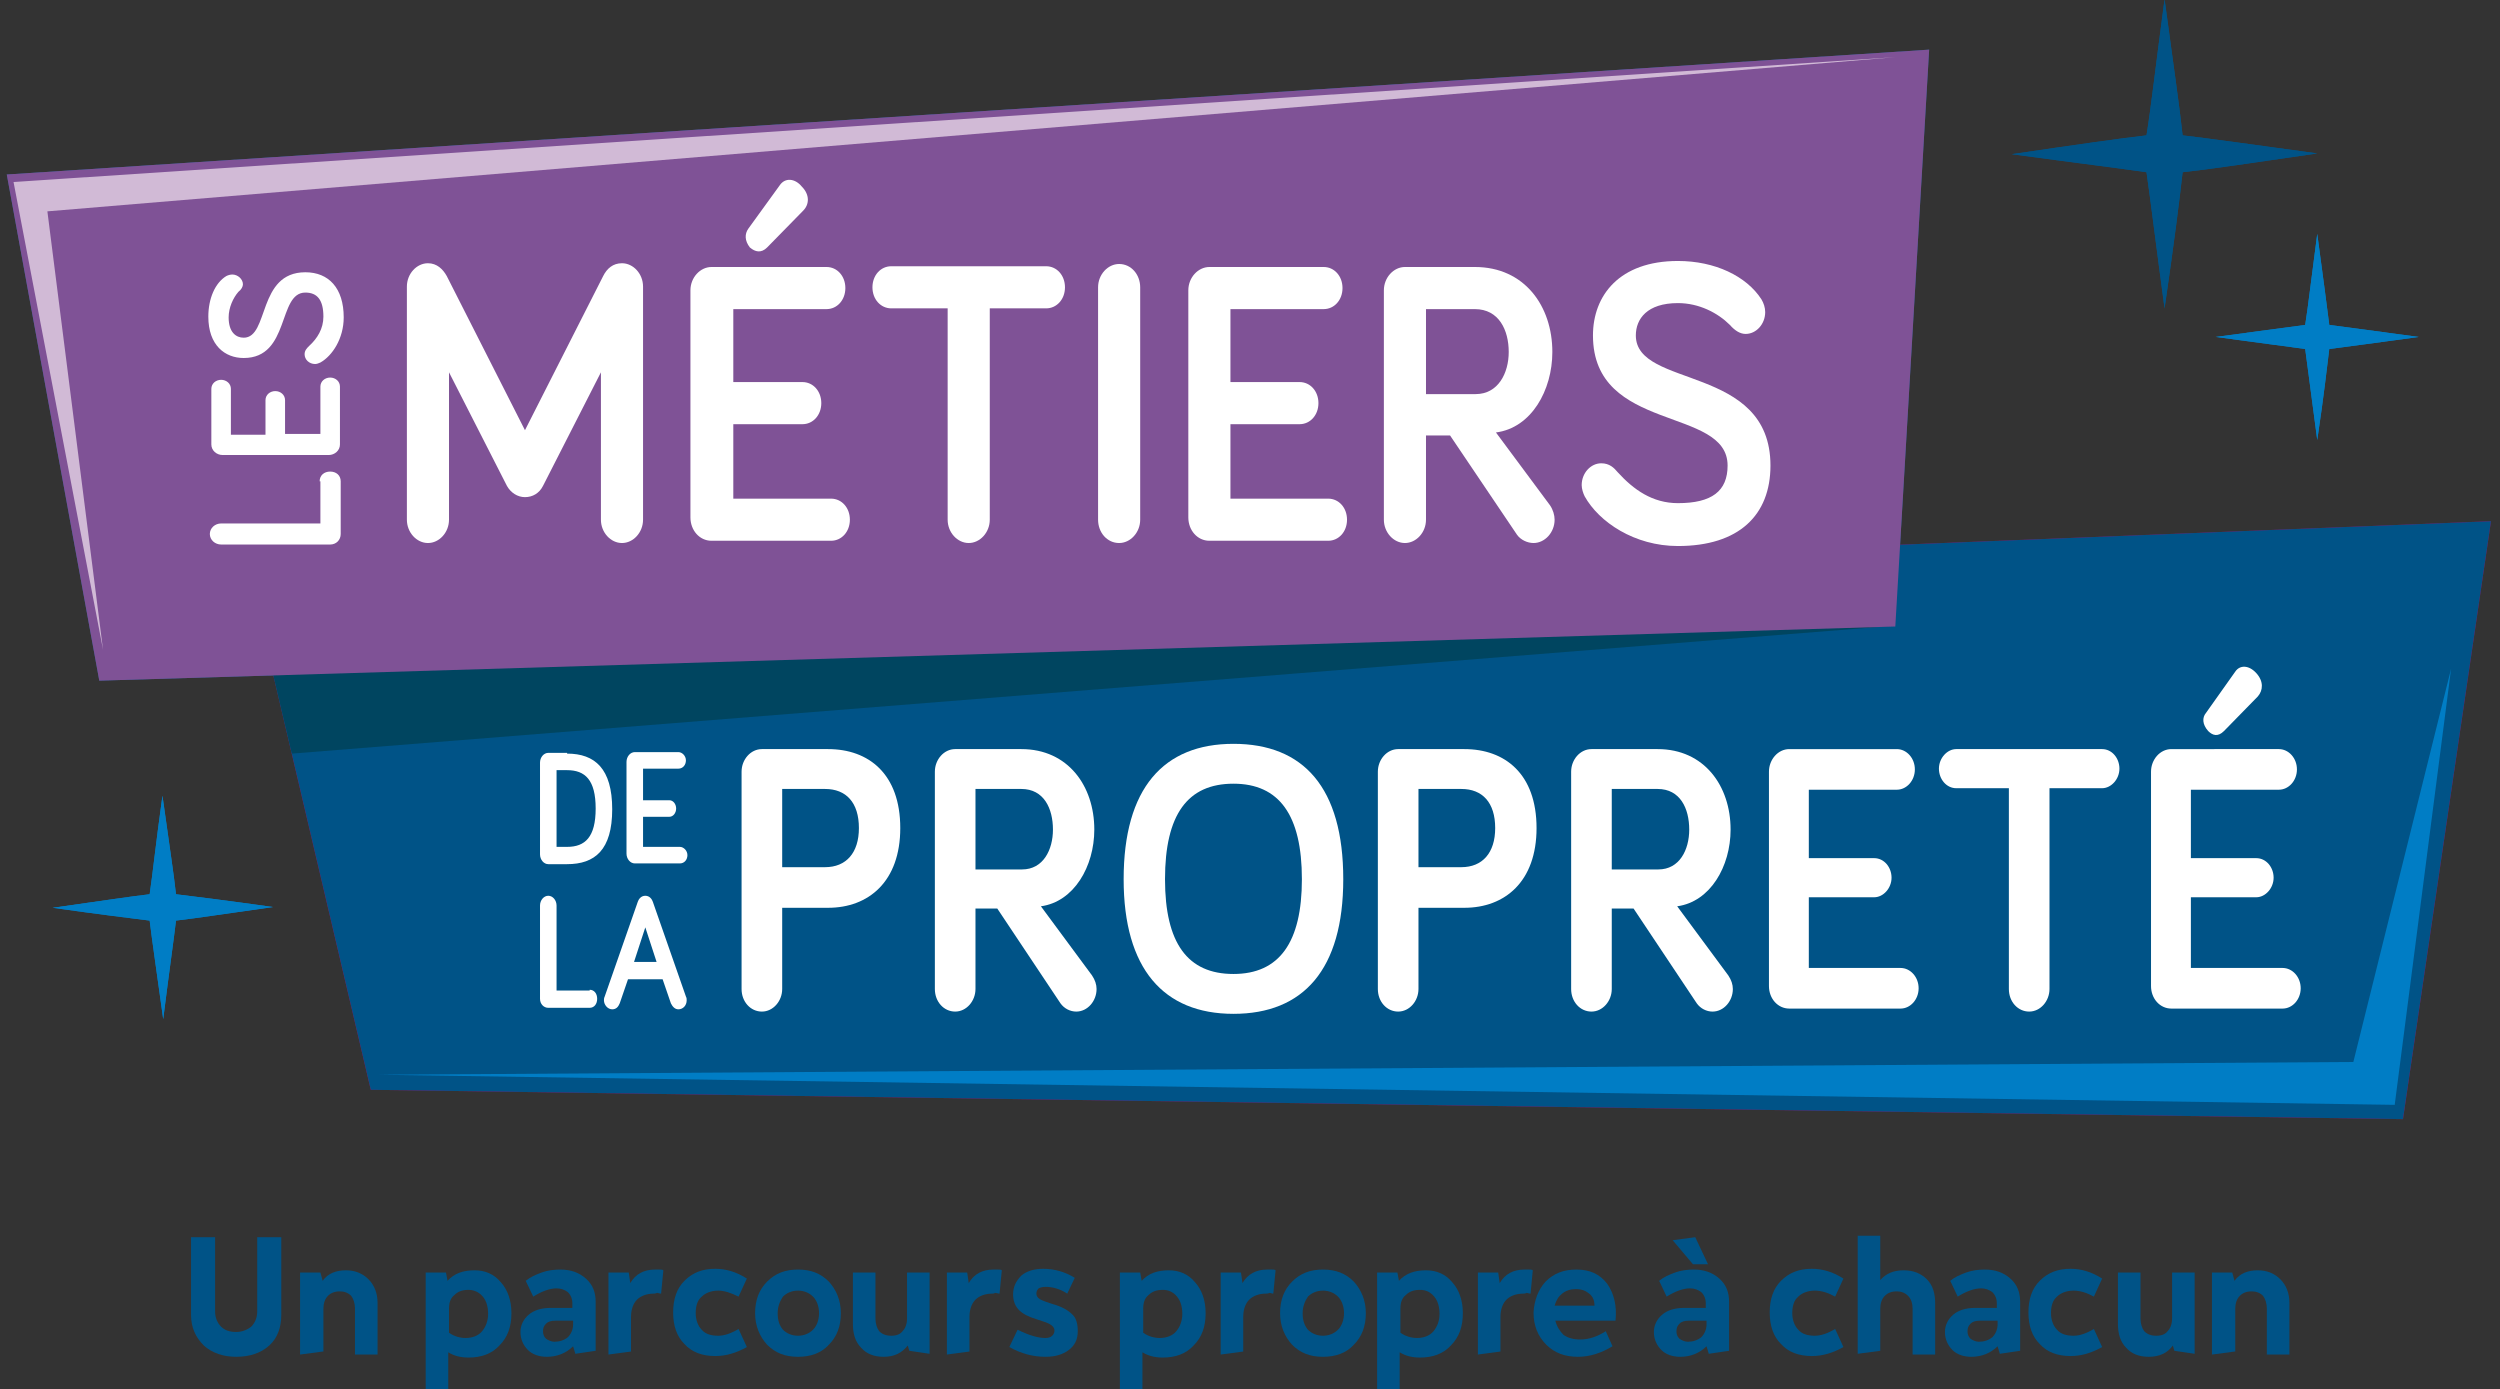 <?xml version="1.0" encoding="UTF-8"?> <svg xmlns="http://www.w3.org/2000/svg" xmlns:xlink="http://www.w3.org/1999/xlink" version="1.1" id="Calque_1" x="0px" y="0px" viewBox="0 0 332.4 184.7" style="enable-background:new 0 0 332.4 184.7;" xml:space="preserve"><rect x="0" y="0" width="332.4" height="184.7" fill="#333333" stroke="none"/> <style type="text/css"> .st0{fill:#005387;} .st1{fill:#B10064;} .st2{fill:#E50282;} .st3{fill:#80024D;} .st4{fill:#1C5D93;} .st5{fill:#4F86AF;} .st6{fill:#007DC5;} .st7{fill:#004560;} .st8{fill:#7F5296;} .st9{fill:#D1BAD6;} .st10{fill:#FFFFFF;} </style> <g> <g> <path class="st0" d="M27.1,178.9c-1.1-1.1-1.7-2.4-1.7-4.1v-10.3h3.2v9.9c0,0.8,0.3,1.5,0.8,2c0.5,0.5,1.2,0.7,2,0.7 c0.8,0,1.5-0.3,2-0.7c0.5-0.5,0.8-1.2,0.8-2v-9.9h3.2v10.3c0,1.7-0.5,3.1-1.6,4.1c-1.1,1-2.6,1.5-4.4,1.5 C29.7,180.4,28.2,179.9,27.1,178.9z"></path> <path class="st0" d="M42.9,179.7l-3,0.4v-10.9h2.7l0.3,1.1c0.7-1,1.8-1.4,3.1-1.4c1.2,0,2.2,0.4,3,1.2c0.8,0.8,1.2,1.9,1.2,3.1 v6.9h-3V174c0-0.7-0.2-1.3-0.5-1.7c-0.4-0.4-0.9-0.6-1.5-0.6c-0.7,0-1.2,0.2-1.6,0.6c-0.4,0.4-0.6,1-0.6,1.7V179.7z"></path> <path class="st0" d="M59.5,170.3c0.9-1,2.1-1.4,3.6-1.4c1.4,0,2.6,0.5,3.5,1.6c0.9,1,1.4,2.4,1.4,4.1c0,1.8-0.5,3.2-1.6,4.3 c-1,1.1-2.4,1.6-4.1,1.6c-1,0-1.9-0.2-2.7-0.7v5.1h-3v-15.7h2.7L59.5,170.3z M62.3,171.5c-0.8,0-1.4,0.2-1.9,0.7 c-0.5,0.4-0.7,1-0.7,1.8v3.2c0.7,0.5,1.5,0.7,2.2,0.7c0.9,0,1.7-0.3,2.2-0.9c0.5-0.6,0.8-1.4,0.8-2.3c0-0.9-0.2-1.7-0.7-2.3 C63.7,171.8,63,171.5,62.3,171.5z"></path> <path class="st0" d="M76.1,174v-0.7c0-0.6-0.2-1.1-0.6-1.5c-0.4-0.3-0.9-0.5-1.5-0.5c-0.9,0-2,0.4-3.1,1.1l-1-2.1 c0.6-0.5,1.3-0.8,2.1-1.1s1.7-0.4,2.5-0.4c1.4,0,2.5,0.4,3.4,1.2c0.9,0.8,1.3,1.8,1.3,3.1v6.5l-2.7,0.4l-0.3-1 c-0.9,0.9-2.1,1.4-3.5,1.4c-1,0-1.9-0.3-2.5-0.9c-0.6-0.6-1-1.4-1-2.4c0-0.9,0.4-1.7,1.1-2.3c0.7-0.6,1.7-0.9,2.9-0.9H76.1z M76.1,175.6h-2.3c-0.5,0-0.9,0.1-1.2,0.4c-0.3,0.3-0.4,0.6-0.4,1c0,0.4,0.1,0.7,0.4,1c0.3,0.2,0.7,0.4,1.1,0.4 c0.7,0,1.3-0.2,1.8-0.6c0.4-0.4,0.7-1,0.7-1.7V175.6z"></path> <path class="st0" d="M86.9,172c-0.9,0-1.7,0.3-2.2,0.8c-0.5,0.5-0.8,1.3-0.8,2.3v4.6l-3,0.4v-10.9h2.7l0.2,1.4 c0.7-1.2,1.8-1.8,3.3-1.8c0.2,0,0.4,0,0.6,0c0.2,0,0.4,0,0.5,0.1l-0.3,3.1c-0.2,0-0.4-0.1-0.5-0.1C87.1,172,87,172,86.9,172z"></path> <path class="st0" d="M95.5,171.6c-0.9,0-1.7,0.3-2.2,0.8c-0.6,0.5-0.8,1.3-0.8,2.2c0,0.9,0.3,1.7,0.8,2.2c0.5,0.6,1.3,0.8,2.2,0.8 c0.8,0,1.7-0.3,2.7-0.9l1.1,2.4c-1.4,0.8-2.8,1.2-4.2,1.2c-1.7,0-3.1-0.5-4.1-1.6c-1-1-1.5-2.4-1.5-4.2c0-1.8,0.5-3.2,1.5-4.2 c1.1-1.1,2.4-1.6,4.1-1.6c1.4,0,2.8,0.4,4.2,1.3l-1.1,2.4C97.2,171.9,96.3,171.6,95.5,171.6z"></path> <path class="st0" d="M106.1,180.4c-1.7,0-3-0.5-4.1-1.6c-1-1.1-1.6-2.5-1.6-4.2c0-1.7,0.5-3.1,1.6-4.2c1.1-1.1,2.4-1.6,4.1-1.6 c1.7,0,3,0.5,4.1,1.6c1,1.1,1.6,2.5,1.6,4.2c0,1.7-0.5,3.1-1.6,4.2C109.2,179.9,107.8,180.4,106.1,180.4z M103.4,174.6 c0,0.9,0.2,1.6,0.7,2.2c0.5,0.5,1.2,0.8,2,0.8c0.8,0,1.5-0.3,2-0.8c0.5-0.5,0.8-1.3,0.8-2.2c0-0.9-0.3-1.7-0.8-2.2 c-0.5-0.5-1.2-0.8-2-0.8c-0.8,0-1.5,0.3-2,0.8C103.7,173,103.4,173.7,103.4,174.6z"></path> <path class="st0" d="M117.5,180.4c-1.3,0-2.3-0.4-3-1.2c-0.8-0.8-1.1-1.9-1.1-3.2v-6.8h3v6.1c0,0.7,0.2,1.3,0.5,1.7 c0.4,0.4,0.9,0.6,1.6,0.6c0.7,0,1.2-0.2,1.5-0.6c0.4-0.4,0.6-1,0.6-1.7v-6.1h3V180l-2.7-0.4l-0.2-0.7 C119.9,179.9,118.9,180.4,117.5,180.4z"></path> <path class="st0" d="M131.9,172c-0.9,0-1.7,0.3-2.2,0.8c-0.5,0.5-0.8,1.3-0.8,2.3v4.6l-3,0.4v-10.9h2.7l0.2,1.4 c0.7-1.2,1.8-1.8,3.3-1.8c0.2,0,0.4,0,0.6,0c0.2,0,0.4,0,0.5,0.1l-0.3,3.1c-0.2,0-0.4-0.1-0.6-0.1C132.2,172,132,172,131.9,172z"></path> <path class="st0" d="M135.5,174.2c-0.5-0.5-0.8-1.2-0.8-2.1c0-1,0.4-1.8,1.1-2.5c0.7-0.6,1.7-0.9,2.9-0.9c1.5,0,2.9,0.4,4.2,1.2 l-1,2.1c-0.9-0.6-1.9-0.9-2.9-0.9c-0.4,0-0.7,0.1-0.9,0.2c-0.2,0.2-0.3,0.4-0.3,0.7c0,0.5,0.4,0.8,1.3,1.1l0.9,0.3 c1.1,0.3,2,0.8,2.5,1.3c0.6,0.5,0.8,1.3,0.8,2.3c0,1.1-0.4,1.9-1.2,2.5c-0.8,0.6-1.8,0.9-3.1,0.9c-1.6,0-3.2-0.4-4.8-1.3l1.1-2.3 c1.6,0.8,2.8,1.1,3.7,1.1c0.4,0,0.7-0.1,0.9-0.3c0.2-0.2,0.3-0.4,0.3-0.7c0-0.5-0.5-0.9-1.5-1.2l-0.9-0.3 C136.8,175.1,136,174.7,135.5,174.2z"></path> <path class="st0" d="M151.8,170.3c0.9-1,2.1-1.4,3.6-1.4c1.4,0,2.6,0.5,3.5,1.6c0.9,1,1.4,2.4,1.4,4.1c0,1.8-0.5,3.2-1.6,4.3 c-1,1.1-2.4,1.6-4.1,1.6c-1,0-1.9-0.2-2.7-0.7v5.1h-3v-15.7h2.7L151.8,170.3z M154.6,171.5c-0.8,0-1.4,0.2-1.9,0.7 c-0.5,0.4-0.7,1-0.7,1.8v3.2c0.7,0.5,1.5,0.7,2.2,0.7c0.9,0,1.7-0.3,2.2-0.9c0.5-0.6,0.8-1.4,0.8-2.3c0-0.9-0.2-1.7-0.7-2.3 C156,171.8,155.4,171.5,154.6,171.5z"></path> <path class="st0" d="M168.3,172c-0.9,0-1.7,0.3-2.2,0.8c-0.5,0.5-0.8,1.3-0.8,2.3v4.6l-3,0.4v-10.9h2.7l0.2,1.4 c0.7-1.2,1.8-1.8,3.3-1.8c0.2,0,0.4,0,0.6,0c0.2,0,0.4,0,0.5,0.1l-0.3,3.1c-0.2,0-0.4-0.1-0.5-0.1C168.6,172,168.4,172,168.3,172z "></path> <path class="st0" d="M175.9,180.4c-1.7,0-3-0.5-4.1-1.6c-1-1.1-1.6-2.5-1.6-4.2c0-1.7,0.5-3.1,1.6-4.2c1.1-1.1,2.4-1.6,4.1-1.6 c1.7,0,3,0.5,4.1,1.6c1,1.1,1.6,2.5,1.6,4.2c0,1.7-0.5,3.1-1.6,4.2C179,179.9,177.6,180.4,175.9,180.4z M173.2,174.6 c0,0.9,0.2,1.6,0.7,2.2c0.5,0.5,1.2,0.8,2,0.8c0.8,0,1.5-0.3,2-0.8c0.5-0.5,0.8-1.3,0.8-2.2c0-0.9-0.3-1.7-0.8-2.2 c-0.5-0.5-1.2-0.8-2-0.8c-0.8,0-1.5,0.3-2,0.8C173.5,173,173.2,173.7,173.2,174.6z"></path> <path class="st0" d="M186,170.3c0.9-1,2.1-1.4,3.6-1.4c1.4,0,2.6,0.5,3.5,1.6c0.9,1,1.4,2.4,1.4,4.1c0,1.8-0.5,3.2-1.6,4.3 c-1,1.1-2.4,1.6-4.1,1.6c-1,0-1.9-0.2-2.7-0.7v5.1h-3v-15.7h2.7L186,170.3z M188.8,171.5c-0.8,0-1.4,0.2-1.9,0.7 c-0.5,0.4-0.7,1-0.7,1.8v3.2c0.7,0.5,1.5,0.7,2.2,0.7c0.9,0,1.7-0.3,2.2-0.9c0.5-0.6,0.8-1.4,0.8-2.3c0-0.9-0.2-1.7-0.7-2.3 C190.2,171.8,189.6,171.5,188.8,171.5z"></path> <path class="st0" d="M202.5,172c-0.9,0-1.7,0.3-2.2,0.8c-0.5,0.5-0.8,1.3-0.8,2.3v4.6l-3,0.4v-10.9h2.7l0.2,1.4 c0.7-1.2,1.8-1.8,3.3-1.8c0.2,0,0.4,0,0.6,0c0.2,0,0.4,0,0.5,0.1l-0.3,3.1c-0.2,0-0.4-0.1-0.5-0.1C202.8,172,202.6,172,202.5,172z "></path> <path class="st0" d="M205.5,170.4c1.1-1.1,2.4-1.6,4.1-1.6c1.8,0,3.1,0.6,4.1,1.9c0.9,1.3,1.3,2.9,1.1,4.9h-8 c0.2,0.8,0.6,1.4,1.1,1.9c0.6,0.4,1.3,0.6,2.2,0.6c1.2,0,2.3-0.4,3.4-1.1l0.9,2c-1.5,0.9-3,1.4-4.6,1.4c-1.7,0-3.1-0.5-4.2-1.6 c-1.1-1.1-1.7-2.5-1.7-4.3C204,172.9,204.5,171.5,205.5,170.4z M212,173.6c0-0.7-0.2-1.2-0.7-1.6c-0.5-0.4-1-0.6-1.8-0.6 c-0.7,0-1.3,0.2-1.8,0.6c-0.5,0.4-0.8,0.9-1,1.6L212,173.6z"></path> <path class="st0" d="M226.8,174v-0.7c0-0.6-0.2-1.1-0.6-1.5c-0.4-0.3-0.9-0.5-1.5-0.5c-0.9,0-2,0.4-3.1,1.1l-1-2.1 c0.6-0.5,1.3-0.8,2.1-1.1s1.7-0.4,2.5-0.4c1.4,0,2.5,0.4,3.4,1.2c0.9,0.8,1.3,1.8,1.3,3.1v6.5l-2.7,0.4l-0.3-1 c-0.9,0.9-2.1,1.4-3.5,1.4c-1,0-1.9-0.3-2.5-0.9c-0.6-0.6-1-1.4-1-2.4c0-0.9,0.4-1.7,1.1-2.3c0.7-0.6,1.7-0.9,2.9-0.9H226.8z M222.4,164.9l3-0.4l1.7,3.6h-2L222.4,164.9z M226.8,175.6h-2.3c-0.5,0-0.9,0.1-1.2,0.4c-0.3,0.3-0.4,0.6-0.4,1 c0,0.4,0.1,0.7,0.4,1c0.3,0.2,0.7,0.4,1.1,0.4c0.7,0,1.3-0.2,1.8-0.6c0.4-0.4,0.7-1,0.7-1.7V175.6z"></path> <path class="st0" d="M241.3,171.6c-0.9,0-1.7,0.3-2.2,0.8c-0.6,0.5-0.8,1.3-0.8,2.2c0,0.9,0.3,1.7,0.8,2.2 c0.5,0.6,1.3,0.8,2.2,0.8c0.8,0,1.7-0.3,2.7-0.9l1.1,2.4c-1.4,0.8-2.8,1.2-4.2,1.2c-1.7,0-3.1-0.5-4.1-1.6c-1-1-1.5-2.4-1.5-4.2 c0-1.8,0.5-3.2,1.5-4.2c1.1-1.1,2.4-1.6,4.1-1.6c1.4,0,2.8,0.4,4.2,1.3l-1.1,2.4C243.1,171.9,242.2,171.6,241.3,171.6z"></path> <path class="st0" d="M250,164.5l0,5.7c0.8-0.9,1.8-1.3,3.1-1.3c1.3,0,2.3,0.4,3.1,1.2c0.8,0.8,1.1,1.9,1.1,3.2v6.8h-3v-6.1 c0-0.7-0.2-1.3-0.6-1.7c-0.4-0.4-0.9-0.6-1.5-0.6c-0.7,0-1.2,0.2-1.6,0.6c-0.4,0.4-0.6,1-0.6,1.7v5.6l-3,0.4v-15.7H250z"></path> <path class="st0" d="M265.5,174v-0.7c0-0.6-0.2-1.1-0.6-1.5c-0.4-0.3-0.9-0.5-1.5-0.5c-0.9,0-2,0.4-3.1,1.1l-1-2.1 c0.6-0.5,1.3-0.8,2.1-1.1c0.8-0.3,1.7-0.4,2.5-0.4c1.4,0,2.5,0.4,3.4,1.2c0.9,0.8,1.3,1.8,1.3,3.1v6.5l-2.7,0.4l-0.3-1 c-0.9,0.9-2.1,1.4-3.5,1.4c-1,0-1.9-0.3-2.5-0.9c-0.6-0.6-1-1.4-1-2.4c0-0.9,0.4-1.7,1.1-2.3c0.7-0.6,1.7-0.9,2.9-0.9H265.5z M265.5,175.6h-2.3c-0.5,0-0.9,0.1-1.2,0.4c-0.3,0.3-0.4,0.6-0.4,1c0,0.4,0.1,0.7,0.4,1c0.3,0.2,0.7,0.4,1.1,0.4 c0.7,0,1.3-0.2,1.8-0.6c0.4-0.4,0.7-1,0.7-1.7V175.6z"></path> <path class="st0" d="M275.7,171.6c-0.9,0-1.7,0.3-2.2,0.8c-0.6,0.5-0.8,1.3-0.8,2.2c0,0.9,0.3,1.7,0.8,2.2 c0.5,0.6,1.3,0.8,2.2,0.8c0.8,0,1.7-0.3,2.7-0.9l1.1,2.4c-1.4,0.8-2.8,1.2-4.2,1.2c-1.7,0-3.1-0.5-4.1-1.6c-1-1-1.5-2.4-1.5-4.2 c0-1.8,0.5-3.2,1.5-4.2c1.1-1.1,2.4-1.6,4.1-1.6c1.4,0,2.8,0.4,4.2,1.3l-1.1,2.4C277.5,171.9,276.6,171.6,275.7,171.6z"></path> <path class="st0" d="M285.7,180.4c-1.3,0-2.3-0.4-3-1.2c-0.8-0.8-1.1-1.9-1.1-3.2v-6.8h3v6.1c0,0.7,0.2,1.3,0.5,1.7 c0.4,0.4,0.9,0.6,1.6,0.6c0.7,0,1.2-0.2,1.5-0.6c0.4-0.4,0.6-1,0.6-1.7v-6.1h3V180l-2.7-0.4l-0.2-0.7 C288.2,179.9,287.1,180.4,285.7,180.4z"></path> <path class="st0" d="M297.1,179.7l-3,0.4v-10.9h2.7l0.3,1.1c0.7-1,1.8-1.4,3.1-1.4c1.2,0,2.2,0.4,3,1.2c0.8,0.8,1.2,1.9,1.2,3.1 v6.9h-3V174c0-0.7-0.2-1.3-0.5-1.7c-0.4-0.4-0.9-0.6-1.5-0.6c-0.7,0-1.2,0.2-1.6,0.6c-0.4,0.4-0.6,1-0.6,1.7V179.7z"></path> </g> <g> <g> <g> <polygon class="st1" points="319.5,148.8 49.3,144.9 34.3,81.1 331.2,69.3 "></polygon> <polygon class="st2" points="312.9,141.2 50.4,142.9 318.4,146.9 325.9,88.9 "></polygon> <line class="st3" x1="36.3" y1="89.6" x2="251.8" y2="83.2"></line> </g> <g> <polygon class="st4" points="252,83.3 13.2,90.5 0.9,23.2 256.5,6.6 "></polygon> <polygon class="st5" points="6.3,28.1 252,7.6 1.8,24.2 13.7,86.4 "></polygon> </g> </g> </g> <path class="st0" d="M290.2,22.9c3.6-0.4,9-1.2,17.9-2.5c-8.8-1.2-14.4-2-17.9-2.4c-0.4-3.8-1.2-9.2-2.4-18.1 c-1.2,9-1.8,14.4-2.4,18.1c-3.5,0.4-9.1,1.2-17.9,2.5c8.8,1.2,14.5,1.9,17.9,2.4c0.5,3.4,1.2,9.2,2.4,18.1 C289.1,32.1,289.8,26.5,290.2,22.9L290.2,22.9z"></path> <path class="st6" d="M23.4,122.4c2.6-0.3,6.5-0.9,12.9-1.8c-6.4-0.9-10.4-1.4-12.9-1.7c-0.3-2.8-0.9-6.6-1.8-13.1 c-0.9,6.5-1.3,10.4-1.7,13.1c-2.6,0.3-6.5,0.9-12.9,1.8c6.4,0.9,10.5,1.4,12.9,1.7c0.3,2.5,0.9,6.6,1.8,13.1 C22.5,129.1,23.1,125,23.4,122.4L23.4,122.4z"></path> <path class="st6" d="M309.7,46.4c2.4-0.3,6-0.8,11.9-1.6c-5.9-0.8-9.6-1.3-11.9-1.6c-0.3-2.5-0.8-6.1-1.6-12.1 c-0.8,6-1.2,9.6-1.6,12.1c-2.3,0.3-6,0.8-11.9,1.6c5.9,0.8,9.6,1.3,11.9,1.6c0.3,2.3,0.8,6.1,1.6,12.1 C309,52.5,309.4,48.8,309.7,46.4L309.7,46.4z"></path> <g> <g> <polygon class="st0" points="319.5,148.8 49.3,144.9 34.3,81.1 331.2,69.3 "></polygon> <polygon class="st6" points="312.9,141.2 50.4,142.9 318.4,146.9 325.9,88.9 "></polygon> <polygon class="st7" points="36.3,89.6 251.8,83.2 38.8,100.2 "></polygon> </g> <g> <polygon class="st8" points="252,83.3 13.2,90.5 0.9,23.2 256.5,6.6 "></polygon> <polygon class="st9" points="6.3,28.1 252,7.6 1.8,24.2 13.7,86.4 "></polygon> </g> </g> <path class="st0" d="M290.2,22.9c3.6-0.4,9-1.2,17.9-2.5c-8.8-1.2-14.4-2-17.9-2.4c-0.4-3.8-1.2-9.2-2.4-18.1 c-1.2,9-1.8,14.4-2.4,18.1c-3.5,0.4-9.1,1.2-17.9,2.5c8.8,1.2,14.5,1.9,17.9,2.4c0.5,3.4,1.2,9.2,2.4,18.1 C289.1,32.1,289.8,26.5,290.2,22.9L290.2,22.9z"></path> <path class="st6" d="M23.4,122.4c2.6-0.3,6.5-0.9,12.9-1.8c-6.4-0.9-10.4-1.4-12.9-1.7c-0.3-2.8-0.9-6.6-1.8-13.1 c-0.9,6.5-1.3,10.4-1.7,13.1c-2.6,0.3-6.5,0.9-12.9,1.8c6.4,0.9,10.5,1.4,12.9,1.7c0.3,2.5,0.9,6.6,1.8,13.1 C22.5,129.1,23.1,125,23.4,122.4L23.4,122.4z"></path> <path class="st6" d="M309.7,46.4c2.4-0.3,6-0.8,11.9-1.6c-5.9-0.8-9.6-1.3-11.9-1.6c-0.3-2.5-0.8-6.1-1.6-12.1 c-0.8,6-1.2,9.6-1.6,12.1c-2.3,0.3-6,0.8-11.9,1.6c5.9,0.8,9.6,1.3,11.9,1.6c0.3,2.3,0.8,6.1,1.6,12.1 C309,52.5,309.4,48.8,309.7,46.4L309.7,46.4z"></path> <g> <path class="st10" d="M67.4,64.6l-7.7-15.1v19.6c0,1.7-1.3,3.1-2.8,3.1c-1.5,0-2.8-1.4-2.8-3.1v-31c0-1.7,1.3-3.1,2.8-3.1 c1.2,0,2,0.8,2.5,1.7l10.4,20.5l10.4-20.5c0.5-1,1.3-1.7,2.5-1.7c1.5,0,2.8,1.4,2.8,3.1v31c0,1.7-1.3,3.1-2.8,3.1 s-2.8-1.4-2.8-3.1V49.5l-7.7,15.1c-0.5,1-1.4,1.5-2.4,1.5C68.8,66.1,67.9,65.5,67.4,64.6z"></path> <path class="st10" d="M97.5,50.8h9.2c1.4,0,2.5,1.2,2.5,2.8s-1.1,2.8-2.5,2.8h-9.2v9.9h13c1.4,0,2.5,1.2,2.5,2.8 c0,1.6-1.1,2.8-2.5,2.8H94.6c-1.6,0-2.8-1.4-2.8-3.1V38.6c0-1.7,1.3-3.1,2.8-3.1h15.3c1.4,0,2.5,1.2,2.5,2.8s-1.1,2.8-2.5,2.8 H97.5V50.8z M99.5,30.4l4.2-5.8c0.7-1,2-0.9,2.9,0.2c1.1,1.1,1,2.4,0.2,3.2l-4.8,4.9c-0.8,0.8-1.6,0.6-2.3,0 C99,32,99,31.1,99.5,30.4z"></path> <path class="st10" d="M131.6,41v28.1c0,1.7-1.3,3.1-2.8,3.1s-2.8-1.4-2.8-3.1V41h-7.5c-1.4,0-2.5-1.2-2.5-2.8s1.1-2.8,2.5-2.8 h20.6c1.4,0,2.5,1.2,2.5,2.8s-1.1,2.8-2.5,2.8H131.6z"></path> <path class="st10" d="M151.6,69.1c0,1.7-1.3,3.1-2.8,3.1c-1.6,0-2.8-1.4-2.8-3.1V38.2c0-1.7,1.3-3.1,2.8-3.1 c1.6,0,2.8,1.4,2.8,3.1V69.1z"></path> <path class="st10" d="M163.6,50.8h9.2c1.4,0,2.5,1.2,2.5,2.8s-1.1,2.8-2.5,2.8h-9.2v9.9h13c1.4,0,2.5,1.2,2.5,2.8 c0,1.6-1.1,2.8-2.5,2.8h-15.8c-1.6,0-2.8-1.4-2.8-3.1V38.6c0-1.7,1.3-3.1,2.8-3.1H176c1.4,0,2.5,1.2,2.5,2.8s-1.1,2.8-2.5,2.8 h-12.4V50.8z"></path> <path class="st10" d="M189.6,57.9v11.2c0,1.7-1.3,3.1-2.8,3.1s-2.8-1.4-2.8-3.1V38.6c0-1.7,1.3-3.1,2.8-3.1h9.3 c6.6,0,10.3,5.2,10.3,11.3c0,5.1-2.8,10.1-7.5,10.7l7.2,9.7c0.4,0.6,0.6,1.3,0.6,1.9c0,1.7-1.3,3.1-2.8,3.1 c-0.8,0-1.7-0.4-2.2-1.1l-8.9-13.2H189.6z M189.6,41.1v11.3h6.6c3,0,4.4-2.8,4.4-5.6c0-2.9-1.3-5.7-4.5-5.7H189.6z"></path> <path class="st10" d="M223.1,40.3c-4.1,0-5.6,2.1-5.6,4.3c0,7.1,17.9,3.8,17.9,17.3c0,6.6-4.2,10.7-12.3,10.7 c-5.8,0-10.5-3.2-12.4-6.6c-0.2-0.4-0.4-1-0.4-1.5c0-1.6,1.2-2.9,2.6-2.9c1.1,0,1.7,0.6,2.2,1.2c2.1,2.3,4.6,4.1,8,4.1 c4.5,0,6.6-1.6,6.6-5c0-7.9-17.9-4.3-17.9-17.3c0-5.3,3.5-9.9,11.3-9.9c4.9,0,9.1,2,11.1,5.1c0.3,0.5,0.5,1.1,0.5,1.7 c0,1.6-1.2,2.9-2.6,2.9c-0.7,0-1.4-0.4-2.1-1.2C228.4,41.6,225.9,40.3,223.1,40.3z"></path> </g> <g> <path class="st10" d="M104,120.6v10.9c0,1.6-1.2,3-2.7,3c-1.5,0-2.7-1.3-2.7-3v-28.9c0-1.6,1.2-3,2.7-3h8.8 c5.4,0,9.6,3.3,9.6,10.5c0,7.1-4.2,10.6-9.6,10.6H104z M104,104.9v10.4h5.7c2.8,0,4.5-1.9,4.5-5.2c0-3.4-1.7-5.2-4.5-5.2H104z"></path> <path class="st10" d="M129.7,120.8v10.7c0,1.6-1.2,3-2.7,3s-2.7-1.3-2.7-3v-28.9c0-1.6,1.2-3,2.7-3h8.8c6.2,0,9.7,4.9,9.7,10.7 c0,4.9-2.7,9.6-7.1,10.2l6.8,9.2c0.4,0.6,0.6,1.2,0.6,1.8c0,1.6-1.2,3-2.7,3c-0.8,0-1.6-0.4-2.1-1.1l-8.4-12.6H129.7z M129.7,104.9v10.7h6.2c2.8,0,4.1-2.6,4.1-5.3c0-2.8-1.2-5.4-4.2-5.4H129.7z"></path> <path class="st10" d="M149.4,116.9c0-12.1,5.3-18,14.6-18s14.6,5.8,14.6,18c0,12-5.3,17.9-14.6,17.9S149.4,128.8,149.4,116.9z M154.9,116.9c0,8.5,3,12.6,9.1,12.6s9.1-4.2,9.1-12.6c0-8.5-3-12.7-9.1-12.7S154.9,108.3,154.9,116.9z"></path> <path class="st10" d="M188.6,120.6v10.9c0,1.6-1.2,3-2.7,3s-2.7-1.3-2.7-3v-28.9c0-1.6,1.2-3,2.7-3h8.8c5.4,0,9.6,3.3,9.6,10.5 c0,7.1-4.2,10.6-9.6,10.6H188.6z M188.6,104.9v10.4h5.7c2.8,0,4.5-1.9,4.5-5.2c0-3.4-1.7-5.2-4.5-5.2H188.6z"></path> <path class="st10" d="M214.3,120.8v10.7c0,1.6-1.2,3-2.7,3s-2.7-1.3-2.7-3v-28.9c0-1.6,1.2-3,2.7-3h8.8c6.2,0,9.7,4.9,9.7,10.7 c0,4.9-2.7,9.6-7.1,10.2l6.8,9.2c0.4,0.6,0.6,1.2,0.6,1.8c0,1.6-1.2,3-2.7,3c-0.8,0-1.6-0.4-2.1-1.1l-8.4-12.6H214.3z M214.3,104.9v10.7h6.2c2.8,0,4.1-2.6,4.1-5.3c0-2.8-1.2-5.4-4.2-5.4H214.3z"></path> <path class="st10" d="M240.5,114.1h8.7c1.3,0,2.3,1.2,2.3,2.6c0,1.4-1.1,2.6-2.3,2.6h-8.7v9.4h12.2c1.3,0,2.4,1.2,2.4,2.7 c0,1.5-1.1,2.7-2.4,2.7h-14.8c-1.5,0-2.7-1.3-2.7-3v-28.5c0-1.6,1.2-3,2.7-3h14.3c1.3,0,2.4,1.2,2.4,2.7s-1.1,2.7-2.4,2.7h-11.7 V114.1z"></path> <path class="st10" d="M272.5,104.8v26.7c0,1.6-1.2,3-2.7,3c-1.5,0-2.7-1.3-2.7-3v-26.7h-7c-1.3,0-2.3-1.2-2.3-2.6 c0-1.4,1.1-2.6,2.3-2.6h19.4c1.3,0,2.3,1.2,2.3,2.6c0,1.4-1.1,2.6-2.3,2.6H272.5z"></path> <path class="st10" d="M291.3,114.1h8.7c1.3,0,2.3,1.2,2.3,2.6c0,1.4-1.1,2.6-2.3,2.6h-8.7v9.4h12.2c1.3,0,2.4,1.2,2.4,2.7 c0,1.5-1.1,2.7-2.4,2.7h-14.8c-1.5,0-2.7-1.3-2.7-3v-28.5c0-1.6,1.2-3,2.7-3H303c1.3,0,2.4,1.2,2.4,2.7s-1.1,2.7-2.4,2.7h-11.7 V114.1z M293.3,94.8l3.9-5.5c0.6-0.9,1.8-0.9,2.8,0.2c1,1.1,0.9,2.3,0.2,3.1l-4.5,4.6c-0.8,0.8-1.5,0.6-2.1,0 C292.8,96.3,292.8,95.4,293.3,94.8z"></path> </g> <g> <path class="st10" d="M42.5,64c0-0.8,0.6-1.3,1.4-1.3c0.8,0,1.4,0.5,1.4,1.3V71c0,0.8-0.6,1.4-1.4,1.4H29.4 c-0.8,0-1.5-0.6-1.5-1.4s0.7-1.4,1.5-1.4h13.2V64z"></path> <path class="st10" d="M35.3,57.7v-4.5c0-0.7,0.6-1.2,1.3-1.2c0.7,0,1.3,0.5,1.3,1.2v4.5h4.7v-6.3c0-0.7,0.6-1.2,1.3-1.2 c0.7,0,1.3,0.5,1.3,1.2v7.7c0,0.8-0.7,1.4-1.5,1.4H29.6c-0.8,0-1.5-0.6-1.5-1.4v-7.4c0-0.7,0.6-1.2,1.3-1.2c0.7,0,1.3,0.5,1.3,1.2 v6.1H35.3z"></path> <path class="st10" d="M30.4,42.2c0,2,1,2.7,2,2.7c3.4,0,1.8-8.7,8.2-8.7c3.1,0,5.1,2.1,5.1,6c0,2.8-1.5,5.1-3.1,6 c-0.2,0.1-0.5,0.2-0.7,0.2c-0.8,0-1.4-0.6-1.4-1.3c0-0.5,0.3-0.8,0.6-1.1c1.1-1,1.9-2.3,1.9-3.9c0-2.2-0.8-3.2-2.4-3.2 c-3.7,0-2,8.7-8.2,8.7c-2.5,0-4.7-1.7-4.7-5.5c0-2.4,0.9-4.5,2.4-5.4c0.2-0.1,0.5-0.2,0.8-0.2c0.7,0,1.4,0.6,1.4,1.3 c0,0.3-0.2,0.7-0.6,1C31,39.6,30.4,40.9,30.4,42.2z"></path> </g> <g> <g> <path class="st10" d="M75.4,100.2c3.7,0,6,2,6,7.4c0,5.4-2.3,7.3-6,7.3h-2.5c-0.6,0-1.1-0.6-1.1-1.3v-12.2c0-0.7,0.5-1.3,1.1-1.3 H75.4z M74,112.6h1.4c2.4,0,3.8-1.3,3.8-5.1c0-3.8-1.4-5.1-3.8-5.1H74V112.6z"></path> <path class="st10" d="M85.5,106.4H89c0.5,0,0.9,0.5,0.9,1.1s-0.4,1.1-0.9,1.1h-3.5v4h4.9c0.5,0,1,0.5,1,1.1s-0.4,1.1-1,1.1h-6 c-0.6,0-1.1-0.6-1.1-1.3v-12.2c0-0.7,0.5-1.3,1.1-1.3h5.8c0.5,0,1,0.5,1,1.1c0,0.6-0.4,1.1-1,1.1h-4.7V106.4z"></path> <path class="st10" d="M78.4,131.6c0.6,0,1,0.5,1,1.2c0,0.7-0.4,1.2-1,1.2h-5.5c-0.6,0-1.1-0.5-1.1-1.2v-12.4 c0-0.7,0.5-1.3,1.1-1.3c0.6,0,1.1,0.6,1.1,1.3v11.3H78.4z"></path> <path class="st10" d="M83.5,130.2l-1.1,3.2c-0.2,0.5-0.5,0.8-1,0.8c-0.6,0-1.1-0.6-1.1-1.2c0-0.1,0-0.3,0.1-0.5l4.4-12.6 c0.1-0.3,0.4-0.8,1-0.8c0.6,0,0.9,0.5,1,0.8l4.4,12.6c0.1,0.2,0.1,0.3,0.1,0.5c0,0.7-0.5,1.2-1.1,1.2c-0.5,0-0.8-0.4-1-0.8 l-1.1-3.2H83.5z M85.8,123.3l-1.5,4.6h3L85.8,123.3z"></path> </g> </g> </g> </svg> 